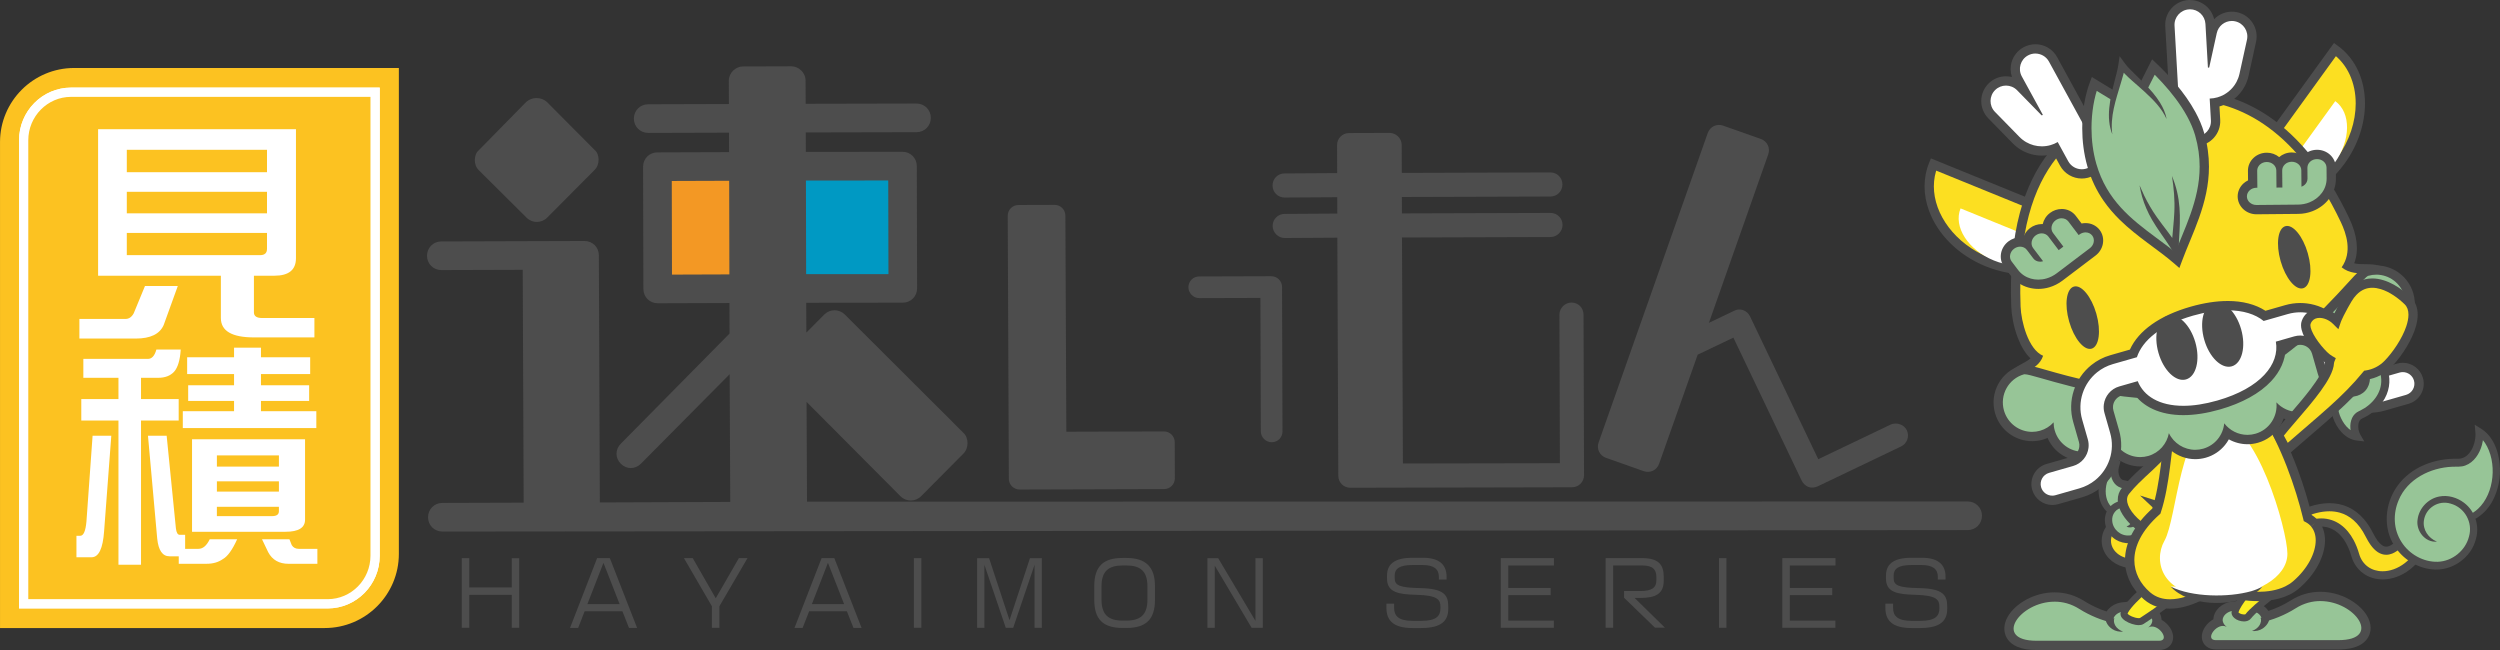 <?xml version="1.0" encoding="UTF-8"?>
<svg id="_レイヤー_1" data-name="レイヤー 1" xmlns="http://www.w3.org/2000/svg" width="1350.67" height="351.19" version="1.1" viewBox="0 0 1350.67 351.19">
  <rect x="0" y="0" width="1350.67" height="351.19" fill="#333333" stroke="none"/>
  <defs>
    <style>
      .cls-1 {
        fill: #fcc221;
      }

      .cls-1, .cls-2, .cls-3, .cls-4, .cls-5, .cls-6, .cls-7, .cls-8 {
        stroke-width: 0px;
      }

      .cls-2 {
        fill: #97c597;
      }

      .cls-3 {
        fill: #4d4d4d;
      }

      .cls-4 {
        fill: #0099c3;
      }

      .cls-5 {
        fill: #fcee21;
      }

      .cls-6 {
        fill: #f39824;
      }

      .cls-7 {
        fill: #fff;
      }

      .cls-8 {
        fill: #fcdf21;
      }
    </style>
  </defs>
  <g>
    <g>
      <g>
        <path class="cls-1" d="M40.07,36.73h175.41v262.51c0,22.12-17.96,40.07-40.07,40.07H0V76.8C0,54.69,17.96,36.73,40.07,36.73Z" transform="translate(215.49 376.04) rotate(-180)"/>
        <g>
          <path class="cls-7" d="M200.15,52.33v247.91c0,12.94-10.38,23.47-23.14,23.47H15.28V75.8c0-12.94,10.38-23.47,23.14-23.47h161.73M205.15,47.33H38.42c-15.51,0-28.14,12.77-28.14,28.47v252.91h166.73c15.52,0,28.14-12.77,28.14-28.47V47.33h0Z"/>
          <path class="cls-7" d="M201.15,51.33v248.91c0,13.49-10.83,24.47-24.14,24.47H14.28V75.8c0-13.49,10.83-24.47,24.14-24.47h162.73M205.15,47.33H38.42c-15.51,0-28.14,12.77-28.14,28.47v252.91h166.73c15.52,0,28.14-12.77,28.14-28.47V47.33h0Z"/>
        </g>
      </g>
      <g>
        <g>
          <rect class="cls-4" x="431.56" y="90.83" width="55.05" height="62.8"/>
          <rect class="cls-6" x="352.98" y="90.83" width="55.46" height="62.8"/>
          <path class="cls-3" d="M282.92,271.58l-.51-125.81c-11.14.03-43.95.14-43.95.14-4.33.01-7.75-3.38-7.76-7.71-.01-4.33,3.38-7.75,7.71-7.76l77.37-.24c4.33-.01,7.75,3.38,7.76,7.71l.53,133.54,70.46-.27-.32-69-47.96,48.36c-3.09,3.1-7.73,3.12-10.83.03s-3.12-7.73-.03-10.83l58.76-59.53-.05-16.49-38.74.13c-4.33.01-7.75-3.38-7.76-7.71l-.16-66.05c-.01-4.33,3.38-7.75,7.71-7.76l38.74-.13-.03-10.52-43.64.13c-4.33.01-7.75-3.38-7.76-7.71-.01-4.33,3.38-7.75,7.71-7.76l43.64-.13-.06-12.55c-.01-4.33,3.69-7.75,7.71-7.76l26-.08c4.02-.01,7.75,3.38,7.76,7.71l.06,12.55,59.86-.13c4.33-.01,7.75,3.38,7.76,7.71.01,4.33-3.38,7.75-7.71,7.76l-59.86.13.03,10.52,52.2-.06c4.33-.01,7.75,3.38,7.76,7.71l.16,66.05c.01,4.33-3.38,7.75-7.71,7.76l-52.2.06.08,16.1,9.64-9.72c3.09-3.1,8.04-3.12,11.14-.03l64.1,63.94c1.55,1.54,2.18,3.4,2.18,5.56,0,1.86-.61,4.03-2.15,5.58l-22.91,23.07c-3.09,3.1-8.04,3.12-11.14.03l-50.75-50.98.24,53.92,627.04-.13c4.33-.01,7.75,3.38,7.76,7.71.01,4.33-3.38,7.75-7.71,7.76l-824.07.79c-4.33.01-7.75-3.38-7.76-7.71-.01-4.33,3.38-7.75,7.71-7.76l43.95-.14ZM295.44,55.05l25.77,25.92c1.55,1.23,2.18,3.4,2.18,5.25,0,2.17-.61,4.03-2.15,5.58l-25.61,25.77c-3.09,3.1-8.04,3.12-11.14.03l-25.77-25.61c-1.55-1.54-2.18-3.4-2.18-5.56,0-1.86.61-4.03,2.15-5.27l25.61-26.08c3.09-2.79,8.04-2.81,11.14-.03ZM394.06,148.25l-.11-50.58-31.01.11.11,50.58,31.01-.11ZM435.42,97.54l.11,50.58,44.47-.03-.11-50.58-44.47.03Z"/>
          <path class="cls-3" d="M550.91,264.47c-3.28.01-5.86-2.56-5.87-5.84l-.6-142.01c-.01-3.28,2.56-5.86,5.84-5.87l19.44-.06c3.28,0,5.86,2.56,5.87,5.84,0,0,.41,79.95.52,116.72l52.69-.16c3.28-.01,5.86,2.56,5.87,5.84l.06,19.44c.01,3.28-2.56,5.86-5.84,5.87l-77.99.24ZM647.93,161.06c-3.28.01-5.86-2.79-5.87-5.84-.01-3.28,2.56-5.86,5.84-5.87l38.88-.12c3.28,0,5.86,2.56,5.87,5.84l.24,77.99c.01,3.28-2.56,5.86-5.84,5.87-3.04,0-5.86-2.56-5.87-5.84,0,0-.19-62.3-.22-72.13-8.43.03-33.02.1-33.02.1Z"/>
          <path class="cls-3" d="M722.5,115.4l-.03-8.86-28.42.18c-3.65.01-6.52-2.85-6.53-6.49-.01-3.65,2.85-6.52,6.49-6.53l28.42-.18-.05-15.11c-.01-3.65,2.85-6.52,6.49-6.53l21.89-.07c3.39-.01,6.52,2.85,6.53,6.49l.05,15.11,80.26-.25c3.65-.01,6.52,2.85,6.53,6.49.01,3.65-2.85,6.52-6.49,6.53l-80.26.25.03,8.86,80.26-.25c3.65-.01,6.52,2.85,6.53,6.49.01,3.39-2.85,6.52-6.49,6.53l-80.26.25.49,122.1,84.82-.16c-.03-11.21-.25-80.26-.25-80.26-.01-3.65,3.11-6.52,6.49-6.53,3.65-.01,6.52,2.85,6.53,6.49l.27,86.77c.01,3.65-2.85,6.52-6.49,6.53l-119.74.27c-3.65.01-6.52-2.85-6.53-6.49l-.52-128.62-28.42.18c-3.65.01-6.52-3.11-6.53-6.49-.01-3.65,2.85-6.52,6.49-6.53l28.42-.18Z"/>
          <path class="cls-3" d="M1030.17,232.39c1.59,3.33.2,7.26-3.13,8.84l-44.85,21.46c-1.66.79-3.4,1.01-5.12.4-1.47-.52-2.93-1.87-3.73-3.53,0,0-31.93-66.84-36.85-77.15-3.99,1.91-10.64,5.08-19.29,9.21l-20.85,58.96c-1.22,3.44-4.87,5.19-8.31,3.97l-20.39-7.21c-3.44-1.22-5.19-4.87-3.97-8.31l58.97-167.18c1.22-3.44,4.87-5.19,8.31-3.97l20.39,7.21c3.44,1.22,5.19,4.87,3.97,8.31l-32.05,91.02,13.63-6.51c3.08-1.68,7.01-.29,8.6,3.04,0,0,32.08,67.17,36.85,77.15,9.31-4.45,39.2-18.76,39.2-18.76,3.24-1.34,7.17.05,8.6,3.04Z"/>
        </g>
        <g>
          <path class="cls-3" d="M276.49,339.17v-17.78h-22.95v17.78h-4.06v-37.63h4.06v15.84h22.95v-15.79h4.02v37.58h-4.02Z"/>
          <path class="cls-3" d="M339.83,339.26l-3.56-9h-20.41l-3.51,9h-4.39l14.64-37.72h6.88l14.73,37.72h-4.39ZM326.03,304.08l-8.68,22.3h17.41l-8.73-22.3Z"/>
          <path class="cls-3" d="M388.67,327.53v11.64h-4.06v-11.64l-15.1-26h4.76l12.42,21.7,12.51-21.7h4.66l-15.19,26Z"/>
          <path class="cls-3" d="M461.11,339.26l-3.56-9h-20.41l-3.51,9h-4.39l14.64-37.72h6.88l14.73,37.72h-4.39ZM447.31,304.08l-8.68,22.3h17.41l-8.73-22.3Z"/>
          <path class="cls-3" d="M493.75,339.17v-37.63h4.02v37.63h-4.02Z"/>
          <path class="cls-3" d="M558.94,339.17v-34.03l-11.54,34.03h-4.02l-11.54-34.03v34.03h-3.92v-37.58h6.46l11.03,33.48,11.04-33.48h6.42v37.58h-3.92Z"/>
          <path class="cls-3" d="M608.66,339.26h-2.22c-10.57,0-15.24-4.76-15.24-15.14v-7.48c0-10.67,4.89-15.19,15.24-15.19h2.22c10.34,0,15.33,4.8,15.33,15.19v7.48c0,10.39-4.76,15.14-15.33,15.14ZM619.92,316.64c0-8.13-3.97-11.13-11.27-11.13h-2.22c-7.34,0-11.31,3-11.31,11.13v7.48c0,8.13,3.97,11.17,11.31,11.17h2.22c7.3,0,11.27-3.05,11.27-11.17v-7.48Z"/>
          <path class="cls-3" d="M676.2,339.17l-19.9-33.57v33.57h-3.97v-37.58h5.82l20.13,33.85v-33.85h3.97v37.58h-6.05Z"/>
          <path class="cls-3" d="M767.97,339.31h-4.89c-10.57,0-14.04-4.34-14.04-10.9v-2.26h4.16v2.26c0,4.43,2.49,7.02,10.06,7.02h4.71c8.22,0,10.25-2.82,10.25-6.65v-.92c0-3.79-1.34-6.23-13.11-6.51-9.47-.23-15.75-1.29-15.75-8.73v-1.57c0-5.82,3.46-9.7,13.71-9.7h5.73c8.26,0,12.74,3.32,12.74,10.2v1.57h-4.16v-1.57c0-4.16-2.86-6.28-8.73-6.28h-5.59c-6.97,0-9.56,1.99-9.56,5.73v1.34c0,3.97,2.59,5.17,13.94,5.4,12.97.28,15.01,3.92,15.01,9.97v1.25c0,6.09-3.28,10.34-14.5,10.34Z"/>
          <path class="cls-3" d="M814.88,305.51v12.14h22.9v3.88h-22.9v13.76h24.61v3.88h-28.67v-37.63h28.72v3.97h-24.66Z"/>
          <path class="cls-3" d="M894.15,339.12l-16.71-16.16v-3.65h8.63c6.05,0,8.82-1.52,8.82-5.82v-1.71c0-4.02-1.85-6.28-7.71-6.28h-15.65v33.66h-4.06v-37.63h19.67c9.05,0,11.73,3.69,11.73,10.11v2.03c0,7.02-4.2,9.37-12.56,9.37h-3.19l16.39,16.07h-5.36Z"/>
          <path class="cls-3" d="M928.72,339.17v-37.63h4.02v37.63h-4.02Z"/>
          <path class="cls-3" d="M966.99,305.51v12.14h22.9v3.88h-22.9v13.76h24.61v3.88h-28.67v-37.63h28.72v3.97h-24.66Z"/>
          <path class="cls-3" d="M1037.54,339.31h-4.89c-10.57,0-14.04-4.34-14.04-10.9v-2.26h4.16v2.26c0,4.43,2.49,7.02,10.06,7.02h4.71c8.22,0,10.25-2.82,10.25-6.65v-.92c0-3.79-1.34-6.23-13.11-6.51-9.47-.23-15.75-1.29-15.75-8.73v-1.57c0-5.82,3.46-9.7,13.71-9.7h5.73c8.26,0,12.74,3.32,12.74,10.2v1.57h-4.16v-1.57c0-4.16-2.86-6.28-8.73-6.28h-5.59c-6.97,0-9.56,1.99-9.56,5.73v1.34c0,3.97,2.59,5.17,13.94,5.4,12.97.28,15.01,3.92,15.01,9.97v1.25c0,6.09-3.28,10.34-14.5,10.34Z"/>
        </g>
      </g>
    </g>
    <g>
      <path class="cls-7" d="M78.34,154.51h17.72l-7.62,21.08c-2.12,4.88-7.16,7.32-15.09,7.32h-30.46v-10.6h24.92c1.85,0,3.32-1.01,4.43-3.03l6.09-14.77ZM53,69.81h106.9v69.68c0,6.31-3.88,9.47-11.63,9.47h-11.08v19.82c0,2.02,1.48,3.03,4.43,3.03h28.25v10.48h-32.68c-11.91,0-17.86-3.49-17.86-10.48v-22.85H53v-79.15ZM68.51,93.04h75.74v-12.12h-75.74v12.12ZM68.51,115.25h75.74v-11.61h-75.74v11.61ZM140.51,137.85c2.49,0,3.74-1.14,3.74-3.41v-8.58h-75.74v11.99h72Z"/>
      <path class="cls-7" d="M60.13,235.43l-3.88,51.5c-.65,9.42-2.91,14.14-6.78,14.14h-8.17v-11.61h2.08c1.75,0,2.86-2.57,3.32-7.7l3.32-46.33h10.11ZM84.5,188.85h13.15c-.37,5.72-1.57,9.72-3.6,11.99-2.03,2.19-4.89,3.28-8.58,3.28h-9.28v11.49h20.35v11.61h-20.35v77.88h-12.19v-77.88h-20.08v-11.61h20.08v-11.49h-18.97v-10.22h34.89c2.12,0,3.65-1.68,4.57-5.05ZM79.93,235.43h10.11l4.99,49.99c.28,2.36.97,3.53,2.08,3.53h2.91v7.57h7.2c2.4,0,4.43-1.73,6.09-5.18h14.82c-2.59,5.72-5.17,9.3-7.75,10.73-2.4,1.68-5.31,2.52-8.72,2.52h-15.09v-4.04h-4.99c-3.79,0-6-3.2-6.65-9.59l-4.99-55.54ZM167.58,193.01v9.09h-26.59v6.06h26.03v8.46h-26.03v5.55h29.91v9.09h-72.14v-9.09h27.69v-5.55h-24.79v-8.46h24.79v-6.06h-25.34v-9.09h25.34v-5.18h14.54v5.18h26.59ZM103.75,237.32h61.06v43.42c0,4.38-3.51,6.56-10.52,6.56h-50.54v-49.99ZM117.18,252.09h33.51v-6.06h-33.51v6.06ZM117.18,265.6h33.51v-5.55h-33.51v5.55ZM146.96,278.85c2.48,0,3.72-.88,3.72-2.65v-2.4h-33.51v5.05h29.79ZM141.55,291.35h14.82l1.25,3.16c.83,1.35,2.12,2.02,3.88,2.02h9.97v8.08h-15.51c-5.17,0-8.86-2.1-11.08-6.31l-3.32-6.94Z"/>
    </g>
  </g>
  <g>
    <ellipse class="cls-8" cx="1152.26" cy="292.18" rx="14.28" ry="12.24"/>
    <path class="cls-3" d="M1166.54,292.18h-2.51c0,1.29-.3,2.51-.86,3.65-.84,1.71-2.29,3.23-4.18,4.32-1.89,1.09-4.21,1.75-6.73,1.75-3.36,0-6.36-1.17-8.46-2.98-1.05-.9-1.88-1.96-2.44-3.1-.56-1.14-.86-2.36-.86-3.65,0-1.29.3-2.51.86-3.65.84-1.71,2.29-3.23,4.18-4.32,1.89-1.09,4.21-1.75,6.73-1.75,3.36,0,6.36,1.17,8.46,2.98,1.05.9,1.88,1.96,2.44,3.1.56,1.14.86,2.36.86,3.65h5.02c0-2.09-.5-4.09-1.38-5.88-1.33-2.69-3.5-4.9-6.17-6.45-2.67-1.55-5.85-2.43-9.24-2.43-4.53,0-8.67,1.57-11.73,4.19-1.53,1.31-2.79,2.9-3.68,4.69-.88,1.79-1.38,3.79-1.38,5.88,0,2.09.5,4.09,1.38,5.88,1.33,2.69,3.5,4.9,6.17,6.45,2.67,1.55,5.85,2.43,9.24,2.43,4.53,0,8.67-1.57,11.73-4.19,1.53-1.31,2.79-2.9,3.68-4.69.88-1.79,1.38-3.79,1.38-5.88h-2.51Z"/>
    <path class="cls-2" d="M1148.86,284.52c2.99.09,5.48-2.26,5.57-5.25.11-3.74-2.83-6.85-6.56-6.96-4.67-.14-8.57,3.54-8.71,8.21-.17,5.84,4.42,10.71,10.26,10.88,7.3.22,13.39-5.52,13.6-12.82.27-9.12-7.02-15.57-16.03-17-3.99-.64-5.31-6.02-4.28-9.57-7.53,2.9-10.28,18.73-1.72,24.32"/>
    <path class="cls-3" d="M1148.86,284.52c3.52-1.47,5.14-5.65,2.65-8.64-2.29-2.79-6.85-1.97-8.91.68-1.13,1.38-1.59,3.07-1.44,4.86.34,4.68,4.64,8.32,9.31,7.86,7.1-.48,11.69-7.23,10.07-14.06-1.32-6.15-7.07-10.2-13.13-11.39-4.46-.46-6.78-4.19-7.11-8.34-.1-1.34,0-2.7.4-4.07l2.76,2.53c-3.57,1.43-5.4,6.16-5.75,9.94-.4,4.07.75,8.63,4.23,10.99l-1.89,2.89c-1.17-.74-2.22-1.69-3.08-2.78-5.65-6.94-3.67-21.28,5-24.94l3.86-1.53-1.1,4.06c-.43,1.57-.24,3.59.46,5.03.54,1.04,1.14,1.65,2.17,1.83l.9.16c5.14.99,10.08,3.58,13.33,7.81,6.78,8.74,3.84,21.82-7.05,25.36-5.08,1.68-10.97.42-14.42-3.8-2.59-3.07-3.64-7.44-2.43-11.3,2.09-6.96,11.7-9.98,16.57-4.06,1.77,2.17,2.53,5.38,1.37,8-1.06,2.53-4.3,4.2-6.75,2.9Z"/>
    <path class="cls-8" d="M1194.16,269.43c0,11.7-10.05,21.18-22.44,21.18s-30.75-16.33-23.38-25.42c6.93-8.55,13.2-12.3,23.54-23.85,8.26-9.24,22.28,16.39,22.28,28.09Z"/>
    <path class="cls-3" d="M1194.16,269.43h-2.51c0,2.56-.55,5-1.54,7.22-1.49,3.33-4,6.2-7.19,8.23-3.19,2.03-7.03,3.22-11.2,3.22-2.14,0-4.72-.61-7.32-1.74-1.95-.84-3.92-1.96-5.76-3.26-2.75-1.94-5.21-4.3-6.9-6.66-.85-1.18-1.51-2.35-1.94-3.45-.44-1.1-.64-2.12-.64-3.02,0-.6.09-1.15.27-1.67.18-.52.45-1.02.86-1.53,1.67-2.06,3.3-3.83,4.98-5.52,2.51-2.53,5.15-4.88,8.17-7.71,3.01-2.83,6.38-6.13,10.32-10.52.43-.48.81-.75,1.14-.91.33-.16.62-.22.97-.22.25,0,.53.04.85.13.6.17,1.35.55,2.17,1.15.71.52,1.47,1.22,2.24,2.04,1.34,1.44,2.71,3.29,3.97,5.35,1.89,3.09,3.56,6.65,4.74,10.04.59,1.69,1.05,3.34,1.36,4.85.31,1.51.47,2.88.47,3.99h5.02c0-1.46-.18-3.01-.5-4.64-.56-2.84-1.54-5.91-2.8-8.97-.95-2.29-2.07-4.57-3.31-6.71-1.86-3.22-3.97-6.13-6.28-8.35-1.16-1.11-2.37-2.05-3.68-2.75-.65-.35-1.33-.63-2.04-.83-.71-.2-1.45-.32-2.2-.32-1.06,0-2.15.24-3.15.72-1,.48-1.9,1.2-2.7,2.08-5.09,5.69-9.15,9.43-12.88,12.88-1.86,1.73-3.65,3.38-5.42,5.16-1.77,1.78-3.52,3.69-5.32,5.9-.76.94-1.33,1.97-1.71,3.05-.37,1.08-.54,2.2-.54,3.31,0,1.47.3,2.93.79,4.33.88,2.46,2.37,4.8,4.24,6.98,2.8,3.26,6.46,6.16,10.39,8.3,1.97,1.07,4,1.95,6.04,2.56,2.04.62,4.1.98,6.12.98,6.84,0,13.07-2.62,17.59-6.89,2.26-2.14,4.1-4.69,5.38-7.53,1.28-2.85,1.98-5.99,1.98-9.27h-2.51Z"/>
    <path class="cls-8" d="M1227.68,297.75c24.23-25.56,39.74-15.5,44.77,2.01,4.77,16.61,29.89,15.3,38.79-8.95,1.66-4.53,1.44-14.29-5.14-8.49-6.58,5.79-15.87,26.85-25.97,6.68-14.47-28.88-45.14-9.16-56.62,3.35-11.47,12.52,4.17,5.41,4.17,5.41Z"/>
    <path class="cls-3" d="M1227.68,297.75l1.59,1.51c5.13-5.42,9.81-9.14,13.97-11.47,2.08-1.17,4.03-2,5.83-2.53,1.81-.53,3.48-.77,5.02-.77,2.02,0,3.83.41,5.48,1.14,1.24.55,2.4,1.3,3.48,2.23,1.62,1.39,3.06,3.18,4.28,5.3,1.22,2.12,2.23,4.56,2.99,7.2.58,2.03,1.45,3.86,2.55,5.44,1.65,2.38,3.83,4.21,6.3,5.42,2.48,1.22,5.25,1.82,8.1,1.82,4.92,0,10.11-1.78,14.73-5.36,4.62-3.58,8.65-8.95,11.28-16.13.32-.89.57-1.86.74-2.88.17-1.02.27-2.09.27-3.14,0-.76-.05-1.52-.17-2.25-.09-.55-.22-1.09-.4-1.62-.14-.4-.31-.78-.54-1.16-.17-.28-.37-.56-.6-.82-.35-.39-.81-.74-1.34-.99-.53-.25-1.13-.37-1.72-.37-.44,0-.87.07-1.29.18-.63.17-1.22.45-1.81.81-.59.36-1.18.81-1.8,1.35-.67.59-1.31,1.27-1.96,2-1.13,1.28-2.26,2.75-3.42,4.23-.87,1.11-1.76,2.22-2.65,3.26-1.34,1.55-2.7,2.93-3.98,3.85-.64.46-1.25.81-1.82,1.03-.57.22-1.07.32-1.56.32-.45,0-.88-.08-1.37-.29-.37-.15-.77-.38-1.21-.72-.65-.5-1.38-1.24-2.16-2.29-.77-1.04-1.59-2.38-2.43-4.06-1.44-2.88-3.06-5.34-4.83-7.41-2.65-3.1-5.64-5.31-8.83-6.72-3.18-1.41-6.54-2.02-9.89-2.02-3.65,0-7.3.71-10.83,1.88-5.3,1.75-10.36,4.53-14.79,7.61-4.43,3.08-8.24,6.47-11.03,9.52-1.59,1.74-2.71,3.14-3.48,4.34-.39.6-.69,1.16-.91,1.72-.22.56-.38,1.12-.38,1.78,0,.24.02.5.08.76.1.45.32.92.64,1.29.23.28.51.5.78.66.41.25.81.37,1.18.45.37.08.72.1,1.05.1.45,0,.89-.05,1.33-.11.76-.12,1.52-.31,2.25-.53,1.09-.33,2.12-.71,2.89-1.02.77-.31,1.27-.54,1.29-.55l.39-.18.3-.31-1.59-1.51-.91-2v.02s0-.02,0-.02h0s.01.02.01.02v-.02s-1.11.5-2.42.96c-.65.23-1.36.46-2,.61-.32.08-.63.14-.89.18-.26.04-.49.06-.64.06-.06,0-.1,0-.13,0h-.04s-.05.24-.05.24l.07-.24h-.03s-.05.24-.05.24l.07-.24-.26.83.46-.74c-.1-.06-.17-.08-.2-.09l-.26.83.46-.74-.66,1.07.9-.87c-.08-.09-.17-.15-.24-.2l-.66,1.07.9-.87-.97.94,1.27-.47c-.06-.16-.17-.34-.3-.47l-.97.94,1.27-.47-1.01.37h1.08c0-.07-.01-.21-.07-.37l-1.01.37h1.08-.51l.5.06s0-.03,0-.06h-.51l.5.06h-.1s.1,0,.1,0h0s-.1-.02-.1-.02l.1.02s.04-.16.16-.41c.18-.38.54-.97,1.11-1.73.57-.76,1.35-1.69,2.36-2.79,1.69-1.85,3.86-3.9,6.35-5.91,3.73-3.02,8.19-5.97,12.88-8.13,2.34-1.08,4.74-1.97,7.13-2.58,2.39-.61,4.76-.95,7.07-.95,1.88,0,3.72.23,5.49.71,2.66.73,5.18,2.04,7.56,4.13,2.37,2.09,4.6,4.97,6.56,8.88.83,1.65,1.66,3.06,2.51,4.27,1.28,1.81,2.6,3.16,4.04,4.1.72.47,1.47.82,2.23,1.06.76.24,1.54.35,2.31.35,1.13,0,2.21-.25,3.22-.65,1.76-.71,3.29-1.85,4.71-3.18,1.07-.99,2.07-2.1,3.03-3.23,1.44-1.7,2.79-3.46,4.03-5.02.62-.78,1.21-1.5,1.77-2.14.56-.63,1.08-1.17,1.53-1.57.61-.54,1.12-.88,1.47-1.06.17-.09.31-.14.4-.16.09-.02.13-.02.13-.02v-.27l-.09.25s.09.02.09.02v-.27l-.09.25.12-.34-.21.29s.06.04.09.05l.12-.34-.21.29.08-.11-.09.1h.01s.08-.1.08-.1l-.09.1s.01.01.03.04c.04.05.1.16.17.33.1.25.2.61.26,1.05.07.44.1.94.1,1.48,0,.78-.07,1.63-.21,2.42-.13.79-.32,1.53-.53,2.09-2.38,6.48-5.93,11.13-9.84,14.17-3.91,3.03-8.18,4.44-12.04,4.44-2.99,0-5.72-.84-7.91-2.41-1.1-.79-2.07-1.77-2.89-2.94-.82-1.18-1.48-2.55-1.93-4.15-.75-2.62-1.73-5.09-2.94-7.35-1.82-3.39-4.17-6.3-7.12-8.39-1.47-1.04-3.08-1.88-4.83-2.44-1.74-.57-3.61-.87-5.57-.87-2,0-4.09.31-6.26.95-3.26.96-6.69,2.65-10.31,5.14-3.62,2.5-7.43,5.81-11.45,10.05l1.59,1.51-.91-2,.91,2Z"/>
    <path class="cls-2" d="M1316.54,292.63c-5.67-.88-9.55-6.18-8.68-11.84,1.09-7.08,7.72-11.94,14.81-10.84,8.85,1.37,14.92,9.65,13.56,18.51-1.71,11.07-12.07,18.65-23.13,16.94-13.83-2.14-23.32-15.08-21.18-28.92,2.67-17.29,18.65-26.91,36.15-26.48,7.74.19,12.1-9.5,11.41-16.54,13.19,8.09,12.86,38.89-5.23,46.46"/>
    <path class="cls-3" d="M1316.54,292.63c-6.24.59-11.3-5.72-10.42-11.81.69-6.11,5.59-11.35,11.61-12.55,4.74-.98,9.78.5,13.58,3.41,5.82,4.41,8.35,12.21,6.43,19.23-2.45,10.5-13.23,17.98-23.93,16.68-8.1-.86-15.65-5.56-20.02-12.44-6.53-9.84-5.35-23.23,1.46-32.62,7.38-10.33,20.49-15.07,32.83-14.68,6.54.08,9.81-8.61,9.3-14.19l-.38-4.2,3.55,2.21c4.41,2.75,7.12,7.36,8.6,12.14,2.76,9.32,1.75,19.73-3.24,28.1-2.55,4.21-6.41,7.74-11.01,9.59l-1.33-3.19c1.92-.83,3.69-1.98,5.23-3.4,9.01-8.4,10.41-25.35,3.81-35.54-1.14-1.7-2.58-3.14-4.23-4.15l3.17-1.98c.24,2.44-.03,4.82-.63,7.11-1.25,4.66-4.22,9.42-9,11.15-2.25.89-4.64.53-6.98.67-11.9.46-24.34,6.65-29.02,18.05-3.14,7.34-2.86,15.81,1.52,22.59,4.15,6.61,11.86,10.98,19.71,10.7,7.76-.29,14.87-6.06,16.76-13.6,2.2-7.62-2.25-15.73-9.93-17.82-6.57-2.01-13.49,2.33-14.43,9.16-.71,4.89,2.37,9.46,7,11.36Z"/>
    <path class="cls-2" d="M1100.26,348.68c-4.63,0-8.26-.76-10.78-2.26-2.65-1.57-4.11-3.98-4.11-6.8,0-7.69,11.37-17.08,24.63-17.08,5.25,0,10.2,1.45,14.71,4.32,4.49,2.86,9.98,5.27,14.7,6.51.9-2.67,3.58-4.85,6.93-5.4,1.55-.26,3.99-.41,6.53-.41,1.78,0,3.38.08,4.5.22,4.52.57,7.93,3.81,7.93,7.53,0,.27-.02.65-.12,1.12,3.52,1.28,6.35,4.9,6.35,7.84,0,1.32-.53,2.49-1.5,3.29-.89.74-2.09,1.11-3.54,1.11h-66.25Z"/>
    <path class="cls-3" d="M1110.01,325.06c4.37,0,8.97,1.13,13.37,3.93,5.57,3.54,12.8,6.53,18.46,7.49-.14-.37-.22-.76-.22-1.15,0-2.07,1.96-4.34,5.15-4.87,1.49-.25,3.88-.37,6.12-.37,1.6,0,3.12.07,4.18.2,3.51.45,5.74,2.84,5.74,5.04,0,.61-.25,2.22-2.22,3.7.66-.38,1.35-.54,2.05-.54,4.73,0,9.46,7.69,3.87,7.69h-66.25c-23.85,0-9.13-21.11,9.74-21.11M1110.01,320.03c-5.24,0-10.51,1.35-15.24,3.91-4.42,2.39-7.98,5.65-10.01,9.17-2.29,3.97-2.5,8.16-.57,11.51,2.51,4.35,7.92,6.56,16.07,6.56h66.25c2.06,0,3.78-.57,5.14-1.68,1.56-1.29,2.42-3.14,2.42-5.23,0-2.5-1.28-5.18-3.53-7.36-.85-.82-1.76-1.51-2.72-2.05-.25-4.79-4.52-8.86-10.12-9.57-1.56-.2-3.48-.24-4.82-.24-2.67,0-5.27.16-6.94.44-2.55.42-4.81,1.55-6.52,3.27-.5.5-.94,1.04-1.31,1.61-4-1.28-8.43-3.33-12.05-5.63-4.92-3.12-10.32-4.71-16.06-4.71Z"/>
    <path class="cls-5" d="M1147.53,331.37c-.53,2.52,7.45,5.55,9.6,4.12,7.24-4.8,22.36-14.21,21.97-21.03,0,0-7.83-8.01-8.16-6.28-.02.12-22.15,17.27-23.41,23.18Z"/>
    <path class="cls-3" d="M1147.53,331.37l-1.84-.39c-.04.21-.07.43-.07.64,0,.32.05.63.13.91.16.53.42.97.71,1.34.52.65,1.15,1.16,1.85,1.61,1.05.67,2.26,1.21,3.5,1.61.62.2,1.25.36,1.87.47.62.11,1.23.18,1.83.18.44,0,.88-.04,1.32-.13.44-.1.89-.26,1.34-.55,1.77-1.18,4.05-2.65,6.47-4.3,1.82-1.24,3.71-2.59,5.54-3.99,2.75-2.11,5.35-4.35,7.33-6.65.99-1.15,1.83-2.32,2.45-3.54.31-.61.56-1.23.74-1.87.18-.64.28-1.3.28-1.97,0-.12,0-.24-.01-.37l-.04-.71-.49-.51s-1.62-1.66-3.45-3.33c-.92-.84-1.88-1.68-2.77-2.35-.45-.34-.87-.63-1.31-.88-.22-.12-.44-.23-.7-.33-.26-.09-.55-.19-.99-.19-.19,0-.41.02-.65.09-.18.05-.37.14-.55.25-.27.17-.51.43-.67.69-.16.26-.24.52-.28.74h0s1.85.36,1.85.36l-1.73-.75c-.04.09-.08.21-.12.39l1.85.36-1.73-.75,1.72.74-1.54-1.07c-.04.07-.1.15-.18.32l1.72.74-1.54-1.07,1.52,1.05-1.36-1.25s-.07.08-.16.2l1.52,1.05-1.36-1.25,1.24,1.14-1.14-1.23s-.03.03-.09.1l1.24,1.14-1.14-1.23.66.71-.64-.73-.02.02.66.71-.64-.73h0s-.06.05-.13.11c-.26.22-.83.67-1.58,1.28-2.67,2.16-7.83,6.38-12.5,10.72-2.34,2.17-4.54,4.36-6.28,6.38-.87,1.01-1.62,1.97-2.21,2.9-.3.46-.56.92-.77,1.37-.21.46-.39.92-.49,1.41l1.84.39,1.84.39c.03-.14.12-.42.3-.77.33-.66.95-1.55,1.76-2.55,1.42-1.75,3.45-3.82,5.66-5.92,3.32-3.14,7.08-6.35,10-8.77,1.46-1.21,2.71-2.23,3.6-2.95.45-.36.8-.64,1.05-.85.13-.1.22-.18.3-.25.04-.03.07-.06.12-.1.02-.02.05-.04.1-.09.03-.03.06-.06.12-.13.03-.04.07-.09.14-.19.03-.05.07-.11.12-.21.04-.1.1-.23.15-.45h0s-1.48-.29-1.48-.29l1.32.72c.09-.17.14-.32.16-.43l-1.48-.28,1.32.72-1.43-.78,1.14,1.16c.12-.12.22-.25.29-.38l-1.43-.78,1.14,1.16-1.15-1.16.53,1.55c.2-.07.43-.2.61-.38l-1.15-1.16.53,1.55-.49-1.43v1.51c.12,0,.29-.02.49-.08l-.49-1.43v1.51-.91l-.32.87s.07.04.32.04v-.91l-.32.87s.06.02.15.07c.17.09.43.26.73.49.53.39,1.19.94,1.86,1.53,1,.89,2.03,1.87,2.81,2.63.39.38.71.7.94.93.11.11.2.2.26.26.03.03.05.05.07.07l.02.02,1.35-1.32-1.88.11c0,.05,0,.1,0,.16,0,.5-.14,1.13-.48,1.86-.29.64-.73,1.35-1.29,2.09-.98,1.3-2.35,2.71-3.92,4.11-2.36,2.11-5.2,4.21-7.95,6.13-2.75,1.91-5.42,3.63-7.49,5.01l.18.26-.14-.28-.03.02.17.26-.14-.28.05.09-.04-.09h0s.05.09.05.09l-.04-.09h-.04c-.08.04-.29.07-.57.07-.51,0-1.25-.11-2.02-.31-.58-.16-1.17-.36-1.73-.6-.83-.36-1.57-.8-2-1.17-.22-.18-.35-.34-.39-.41l-.02-.03h0s-.42.18-.42.18h.45c0-.11-.03-.17-.03-.18l-.42.18h.45-.7l.69.15s.02-.1.02-.15h-.7l.69.15-1.84-.39Z"/>
    <path class="cls-3" d="M1142.38,334.12c-.64,1.14-.18,2.76.48,3.91.41.7,1,1.34,1.71,1.9.72.55,1.57.96,2.47,1.32-2.04.17-4.16-.22-5.94-1.42-2.05-1.45-3.52-3.46-3.71-6.25l4.99.55Z"/>
    <path class="cls-2" d="M1197.13,348.36c-1.46,0-2.65-.37-3.54-1.11-.97-.8-1.5-1.97-1.5-3.29,0-2.94,2.83-6.57,6.35-7.84-.09-.46-.12-.85-.12-1.12,0-3.72,3.41-6.95,7.93-7.53,1.12-.14,2.72-.22,4.5-.22,2.54,0,4.99.15,6.53.41,3.35.55,6.04,2.73,6.93,5.4,4.72-1.25,10.21-3.66,14.71-6.51,4.51-2.86,9.46-4.32,14.71-4.32,13.26,0,24.63,9.39,24.63,17.08,0,2.72-1.45,9.05-14.89,9.05h-66.25Z"/>
    <path class="cls-3" d="M1253.64,324.74c18.88,0,33.59,21.11,9.74,21.11h-66.25c-5.59,0-.86-7.69,3.87-7.69.69,0,1.39.16,2.05.54-1.97-1.48-2.22-3.09-2.22-3.7,0-2.19,2.23-4.59,5.74-5.04,1.06-.14,2.59-.2,4.18-.2,2.24,0,4.64.13,6.12.37,3.2.53,5.15,2.8,5.15,4.87,0,.4-.08.78-.22,1.15,5.66-.96,12.9-3.95,18.46-7.49,4.39-2.79,8.99-3.93,13.37-3.93M1253.64,319.72c-5.74,0-11.14,1.58-16.06,4.71-3.62,2.3-8.05,4.35-12.05,5.63-.37-.57-.81-1.11-1.31-1.61-1.71-1.71-3.96-2.84-6.52-3.27-1.67-.28-4.27-.44-6.94-.44-1.33,0-3.25.04-4.82.24-5.6.71-9.86,4.79-10.12,9.57-.96.54-1.87,1.23-2.72,2.05-2.24,2.17-3.53,4.86-3.53,7.36,0,2.08.86,3.94,2.42,5.23,1.36,1.12,3.09,1.68,5.14,1.68h66.25c5.09,0,9.15-.88,12.06-2.61,3.39-2.01,5.34-5.28,5.34-8.96,0-4.78-3.18-9.78-8.72-13.7-5.35-3.79-11.89-5.88-18.42-5.88Z"/>
    <path class="cls-5" d="M1214.56,332.98c-1.54,2.07-7.68.08-7.07-2.42,1.41-5.74,10.45-13.36,10.83-20.18,0,0,25.09-3.3,25.42-1.57.02.12-24.79,18.25-29.19,24.17Z"/>
    <path class="cls-3" d="M1214.56,332.98l-1.51-1.12.17.13-.15-.15-.02.03.17.13-.15-.15.08.08-.07-.09h0s.08.09.08.09l-.07-.09v.02s0-.02,0-.02h0s.01.02.01.02v-.02s-.08.04-.21.08c-.13.03-.33.06-.57.06-.35,0-.77-.06-1.18-.17-.31-.08-.61-.19-.88-.32-.4-.19-.71-.42-.85-.57-.03-.04-.06-.07-.07-.09l-.02-.03h0s-.28.13-.28.13h.31c0-.07-.02-.13-.02-.13l-.28.13h.31-.42l.4.1s.01-.06.01-.1h-.42l.4.1h0c.13-.54.37-1.17.71-1.85.59-1.2,1.48-2.56,2.49-3.99,1.52-2.16,3.32-4.49,4.8-6.93.74-1.22,1.41-2.47,1.93-3.75.51-1.29.87-2.62.95-4l-1.88-.11.25,1.87s.06,0,.18-.02c.87-.11,4.85-.62,9.39-1.1,2.27-.24,4.68-.47,6.9-.65,2.22-.17,4.26-.28,5.74-.28.41,0,.79,0,1.1.03.23.01.43.03.59.05.12.01.21.03.27.04h.05s.01.01.01.01l.29-.9-.55.76c.18.13.26.14.26.14l.29-.9-.55.76.9-1.24-1.23.91c.12.17.24.27.33.34l.9-1.24-1.23.91,1.35-.99-1.64.32c.05.27.17.51.29.67l1.35-.99-1.64.32,1.85-.36h-1.88,1.88l-1.81-.51c-.03.12-.07.29-.07.51h1.88l-1.81-.51,1.81.51-1.61-.96c-.05.09-.12.21-.2.46l1.81.51-1.61-.96,1.6.95-1.39-1.23c-.04.05-.1.1-.2.28l1.6.95-1.39-1.23,1.29,1.14-1.16-1.27s-.05.04-.13.13l1.29,1.14-1.16-1.27.76.83-.73-.86-.03.03.76.83-.73-.86.14.16-.14-.16h0s.14.16.14.16l-.14-.16s-.06.05-.13.1c-.29.23-.91.7-1.77,1.34-3,2.27-8.9,6.71-14.51,11.21-2.81,2.25-5.55,4.51-7.83,6.54-1.14,1.01-2.17,1.97-3.05,2.84-.88.88-1.6,1.66-2.14,2.4l1.51,1.12,1.51,1.12c.22-.29.53-.67.92-1.09.74-.8,1.74-1.77,2.91-2.84,2.06-1.87,4.66-4.05,7.39-6.26,4.1-3.31,8.49-6.69,11.86-9.25,1.68-1.28,3.11-2.36,4.12-3.12.51-.38.91-.69,1.19-.9.14-.11.25-.19.34-.27.05-.04.09-.07.14-.12.03-.03.06-.05.12-.12.03-.04.08-.08.16-.18.04-.06.09-.12.17-.26.04-.07.08-.16.13-.3.04-.13.09-.32.09-.59v-.18l-.03-.18c-.05-.25-.15-.49-.26-.68-.11-.18-.23-.33-.35-.44-.23-.22-.44-.34-.62-.43-.32-.15-.58-.22-.85-.28-.4-.08-.8-.13-1.25-.16-.45-.03-.94-.04-1.48-.04-1.77,0-4.04.13-6.49.33-7.33.59-16.19,1.76-16.21,1.76l-1.55.2-.09,1.56c-.04.66-.18,1.36-.43,2.11-.43,1.31-1.17,2.74-2.09,4.21-1.38,2.21-3.13,4.48-4.7,6.73-.78,1.12-1.52,2.24-2.14,3.36-.62,1.12-1.13,2.25-1.42,3.43h0c-.07.26-.1.53-.1.8,0,.47.1.91.26,1.31.29.69.73,1.21,1.21,1.63.73.63,1.57,1.07,2.47,1.38.9.31,1.85.49,2.8.49.65,0,1.3-.08,1.95-.32.33-.12.65-.28.96-.49.31-.21.6-.49.84-.81l-1.51-1.12Z"/>
    <path class="cls-3" d="M1226.26,333.25c-.18,2.79-1.65,4.8-3.71,6.25-1.78,1.21-3.9,1.59-5.94,1.42,1.7-.63,3.3-1.69,4.18-3.21.65-1.14,1.12-2.76.48-3.91l4.99-.55Z"/>
    <path class="cls-8" d="M1250.46,282.82c-1.03-1.21-2.27-2.17-3.67-2.91-7.21-29.86-26.39-78.74-52.94-78.74s-19.15,45.77-28.87,75.01c-19.46,17.26-17.26,35.33-5.02,45.82,12.24,10.49,30.93-1.31,30.98-1.37,2.45.23,4.97.35,7.53.35s5.08-.12,7.54-.35c.05.06,22.21,5.85,34.45-4.64,12.24-10.49,16.72-25.34,10.01-33.17Z"/>
    <path class="cls-3" d="M1250.46,282.82l1.91-1.63c-1.25-1.46-2.75-2.62-4.41-3.5l-1.17,2.22,2.44-.59c-1.83-7.56-4.4-16.3-7.66-25.18-2.45-6.66-5.28-13.4-8.48-19.79-2.4-4.79-5.01-9.38-7.82-13.58-4.22-6.31-8.9-11.76-14.12-15.72-2.61-1.97-5.35-3.57-8.24-4.68-2.89-1.11-5.92-1.72-9.05-1.72-1.84,0-3.57.2-5.19.59-1.52.37-2.93.91-4.24,1.61-2.45,1.3-4.49,3.15-6.16,5.35-1.47,1.92-2.66,4.11-3.67,6.5-1.76,4.18-2.95,8.98-3.88,14.13-1.4,7.73-2.22,16.3-3.31,24.73-1.08,8.43-2.44,16.72-4.8,23.82l2.38.79-1.67-1.88c-5.27,4.68-9.08,9.47-11.58,14.26-2.5,4.79-3.69,9.57-3.68,14.14,0,4.17.99,8.14,2.77,11.72,1.78,3.58,4.35,6.78,7.51,9.48,2.14,1.83,4.48,3.09,6.87,3.86,2.39.78,4.81,1.09,7.16,1.09,2.64,0,5.19-.39,7.53-.96,3.51-.86,6.56-2.12,8.77-3.18,1.1-.53,1.99-1.01,2.61-1.36.31-.18.56-.32.74-.43.09-.05.16-.1.22-.14.03-.02.06-.04.09-.06.02-.01.03-.02.07-.05.02-.01.04-.03.09-.06.02-.02.05-.04.1-.08.03-.02.06-.05.1-.09.05-.04.1-.1.2-.21l-1.93-1.6-.24,2.5c2.54.24,5.13.36,7.77.36s5.23-.12,7.77-.36l-.24-2.5-1.94,1.6c.19.23.33.33.43.41.1.08.17.12.23.15.11.07.18.1.23.12.1.04.14.06.18.07.07.03.1.03.13.04.05.02.09.03.13.04.14.04.33.09.59.15.92.22,2.73.61,5.13.95,2.4.34,5.39.62,8.66.62,3.58,0,7.51-.34,11.38-1.36,1.93-.51,3.85-1.2,5.7-2.1,1.84-.91,3.62-2.03,5.24-3.43,4.42-3.79,7.89-8.12,10.29-12.57,2.39-4.45,3.71-9.04,3.72-13.37,0-1.99-.29-3.93-.9-5.75-.61-1.82-1.55-3.53-2.83-5.01l-1.91,1.63-1.91,1.63c.84.98,1.46,2.09,1.88,3.34.42,1.25.64,2.65.64,4.16,0,3.29-1.04,7.13-3.12,10.99-2.07,3.86-5.16,7.74-9.13,11.14-1.27,1.09-2.68,1.99-4.19,2.73-2.26,1.11-4.74,1.85-7.28,2.31-2.54.46-5.13.64-7.58.64-3.62,0-6.93-.39-9.32-.78-1.19-.2-2.16-.39-2.81-.54-.33-.07-.58-.13-.73-.17-.08-.02-.13-.03-.15-.04h0s-.12.4-.12.4l.12-.4h0s-.12.4-.12.4l.12-.4-.54,1.8.61-1.78c-.05-.02-.06-.02-.07-.02l-.54,1.8.61-1.78-.78,2.27.93-2.22c-.08-.03-.12-.05-.15-.06l-.78,2.27.93-2.22-.96,2.3,1.17-2.2c-.11-.06-.17-.08-.21-.1l-.96,2.3,1.17-2.2-1.18,2.21,1.42-2.07c-.11-.07-.18-.11-.24-.14l-1.18,2.21,1.42-2.07-1.42,2.07,1.62-1.91c-.08-.07-.15-.12-.2-.16l-1.42,2.07,1.62-1.91-1.62,1.91,1.94-1.6c-.13-.15-.23-.25-.31-.32l-1.62,1.91,1.94-1.6-.85-1.03-1.33.12c-2.37.22-4.81.34-7.3.34s-4.93-.11-7.3-.34l-1.32-.12-.85,1.02,1.93,1.6-1.69-1.85s-.11.1-.24.25l1.93,1.6-1.69-1.85,1.68,1.84-1.52-1.97s-.07.05-.16.14l1.68,1.84-1.52-1.97,1.46,1.89-1.36-1.96s-.04.02-.09.07l1.46,1.89-1.36-1.96.97,1.38-.93-1.41s0,0-.04.03l.97,1.38-.93-1.41.03.04-.03-.05h0s.03.05.03.05l-.03-.05s-.07.04-.15.1c-.33.2-1.07.63-2.12,1.16-1.57.8-3.84,1.82-6.45,2.62-2.61.81-5.55,1.4-8.46,1.4-1.91,0-3.8-.25-5.6-.84-1.81-.59-3.53-1.51-5.16-2.9-2.69-2.31-4.82-4.98-6.28-7.91-1.46-2.93-2.24-6.1-2.25-9.49,0-3.7.95-7.66,3.11-11.82,2.17-4.15,5.57-8.48,10.46-12.83l.5-.45.21-.64c2.52-7.59,3.89-16.07,4.99-24.52.82-6.34,1.48-12.67,2.32-18.57.63-4.42,1.35-8.6,2.3-12.33.71-2.8,1.55-5.36,2.54-7.58.75-1.67,1.58-3.15,2.51-4.42,1.4-1.91,2.98-3.34,4.88-4.32,1.9-.98,4.13-1.54,6.94-1.55,2.93,0,5.77.67,8.57,1.93,2.45,1.11,4.86,2.68,7.21,4.66,4.12,3.46,8.05,8.16,11.68,13.63,5.44,8.2,10.2,18.12,14.08,28.11,3.89,9.98,6.92,20.03,8.96,28.5l.27,1.1,1,.53c1.14.6,2.12,1.37,2.94,2.32l1.91-1.63Z"/>
    <path class="cls-7" d="M1235.81,299.17c0,12.74-16.8,22.59-37.5,23.07-30.51.71-35.23-18.97-28.94-30.05,7-12.32,8.23-65.04,28.94-65.04s37.5,59.29,37.5,72.03Z"/>
    <path class="cls-7" d="M1172.72,316.9c11.83,9.42,39.73,8.79,49.59,0"/>
    <path class="cls-3" d="M1172.72,316.9c11.57,5.82,31.28,5.99,43.63,2.48,2.04-.61,4.02-1.39,5.96-2.48-1.37,1.79-3.21,3.2-5.16,4.32-12.01,6.87-34.72,6.36-44.43-4.32Z"/>
    <path class="cls-8" d="M1044.59,88.86c-7.88,19.34,5.15,42.92,29.09,52.68,23.95,9.75,49.74,1.99,57.62-17.35l-86.71-35.32Z"/>
    <path class="cls-3" d="M1044.59,88.86l-2.33-.95c-1.68,4.13-2.48,8.45-2.48,12.78,0,4.39.82,8.78,2.35,13.01,2.3,6.35,6.2,12.36,11.4,17.54,5.2,5.19,11.69,9.56,19.2,12.61,7.31,2.98,14.8,4.4,21.97,4.4,8.65,0,16.83-2.06,23.65-5.99,3.41-1.96,6.47-4.39,9.06-7.26,2.59-2.87,4.71-6.18,6.21-9.87l.95-2.33-91.36-37.22-.95,2.33,2.33.95-.95,2.33,86.71,35.32.95-2.33-2.33-.95c-1.28,3.14-3.07,5.95-5.29,8.4-3.32,3.68-7.61,6.58-12.56,8.56-4.94,1.98-10.54,3.04-16.43,3.04-6.5,0-13.36-1.29-20.07-4.03-9.2-3.75-16.68-9.62-21.84-16.44-2.58-3.41-4.58-7.05-5.93-10.78-1.35-3.73-2.05-7.54-2.05-11.3,0-3.71.68-7.37,2.11-10.88l-2.33-.95-.95,2.33.95-2.33Z"/>
    <path class="cls-7" d="M1059.23,112.59c-4.02,9.86,4.03,22.46,17.97,28.13,13.94,5.68,28.5,2.29,32.51-7.57l-50.48-20.56Z"/>
    <path class="cls-8" d="M1261.54,26.76c16.92,12.24,18.34,39.14,3.19,60.09-15.16,20.95-41.16,28-58.07,15.76l54.89-75.86Z"/>
    <path class="cls-3" d="M1261.54,26.76l-1.47,2.03c4.17,3.02,7.31,6.99,9.43,11.61,2.12,4.63,3.21,9.91,3.21,15.49,0,9.66-3.28,20.17-10.02,29.48-4.84,6.69-10.83,11.89-17.23,15.4-6.4,3.51-13.19,5.34-19.65,5.33-3.22,0-6.35-.45-9.32-1.37-2.97-.92-5.78-2.29-8.37-4.17l-1.47,2.03,2.03,1.47,54.89-75.86-2.03-1.47-1.47,2.03,1.47-2.03-2.03-1.47-56.36,77.89,2.03,1.47c3.04,2.2,6.36,3.83,9.84,4.9,3.48,1.07,7.11,1.59,10.8,1.59,7.4,0,15-2.08,22.06-5.95,7.07-3.88,13.61-9.57,18.88-16.86,7.33-10.14,10.97-21.63,10.97-32.42,0-6.23-1.22-12.23-3.67-17.58-2.45-5.35-6.15-10.05-11.05-13.59l-2.03-1.47-1.47,2.03,2.03,1.47Z"/>
    <path class="cls-7" d="M1261.67,54.64c8.63,6.24,8.46,21.19-.36,33.38-8.82,12.19-22.97,17.02-31.59,10.78l31.95-44.16Z"/>
    <path class="cls-8" d="M1148.29,234.57c-14.81,0-27.92-1.9-37.93-5.48-12.35-4.42-20.07-11.31-22.95-20.47-1.75-5.56,2.93-8.09,6.34-9.93,2.6-1.41,5.28-2.85,6.84-5.4-8-5.55-11.17-20.51-11.44-27.52-.74-19.17.79-36.04,4.56-50.15,3.33-12.48,8.51-23.22,15.42-31.9,12.68-15.96,29.31-23.01,43.9-27.79,9.19-3.01,18.47-4.54,27.58-4.54,15.7,0,30.4,4.55,43.69,13.52,16.6,11.21,30.94,29.36,42.62,53.94,4.64,9.76,5.18,18.1,1.62,24.82,2.93,1.52,6.24,1.54,9.46,1.57,4.42.04,9.92.08,11.08,6.14,1.49,7.79-.83,16.21-6.89,25.03-7.51,10.93-20.86,22.37-37.6,32.22-14.83,8.73-30.72,15.22-42.59,17.4-12.65,5.11-34.18,8.53-53.71,8.53h0Z"/>
    <path class="cls-3" d="M1180.6,53.89c25.94,0,58.8,12.91,84.04,66.03,2.98,6.26,6.36,16.16.48,24.5,8.36,6.75,20-.35,21.49,7.43,5.82,30.41-54.8,66.29-85.32,71.76-11.58,4.74-32.39,8.44-53.01,8.44-26.58,0-52.82-6.16-58.48-24.19-2.22-7.07,10.87-6.11,14.03-15.64-8.05-3.38-11.86-18.61-12.17-26.55-3.1-80.4,34.19-98.2,62.14-107.36,7.23-2.37,16.47-4.42,26.8-4.42M1180.6,48.87c-9.38,0-18.92,1.57-28.37,4.67-14.94,4.9-31.98,12.13-45.08,28.62-7.12,8.96-12.46,20-15.88,32.82-3.83,14.35-5.39,31.47-4.64,50.89.15,3.99,1.16,10.44,3.51,16.59,1.85,4.84,4.15,8.57,6.88,11.17-1.12.98-2.61,1.84-4.48,2.85-1.97,1.07-4.01,2.17-5.56,3.83-2.33,2.49-3.03,5.71-1.98,9.07,1.65,5.25,4.79,9.86,9.33,13.71,3.98,3.37,9.08,6.19,15.16,8.37,10.28,3.68,23.69,5.63,38.78,5.63,10.11,0,20.72-.87,30.71-2.51,9.37-1.54,17.55-3.65,23.71-6.11,12.12-2.28,28.2-8.85,43.16-17.66,17.04-10.03,30.68-21.74,38.39-32.96,6.46-9.39,8.91-18.45,7.29-26.93-.69-3.6-2.92-6.22-6.29-7.36-2.28-.78-4.69-.8-7.24-.82-2.14-.02-4.21-.04-6.09-.48,2.61-6.93,1.69-15.13-2.75-24.48-11.88-24.99-26.51-43.48-43.48-54.94-13.71-9.26-28.88-13.95-45.09-13.95Z"/>
    <ellipse class="cls-3" cx="1125.23" cy="171.56" rx="7.64" ry="17.44" transform="translate(-3.89 315.27) rotate(-15.92)"/>
    <ellipse class="cls-3" cx="1239.49" cy="138.92" rx="7.64" ry="17.44" transform="translate(9.44 345.36) rotate(-15.92)"/>
    <path class="cls-2" d="M1219.09,113.26c-4.19,0-7.62-3.18-7.66-7.09-.03-3.31,2.36-6.13,5.63-6.98l-.07-6.95c-.02-1.96.8-3.8,2.29-5.18,1.42-1.31,3.31-2.04,5.31-2.06h.08c2.87,0,5.39,1.49,6.7,3.69.36-.64.84-1.24,1.41-1.76,1.42-1.31,3.31-2.04,5.31-2.06h.08c2.67,0,5.04,1.3,6.41,3.25,1.08-2.71,3.86-4.66,7.13-4.69h.08c4.19,0,7.63,3.18,7.66,7.09l.05,5.81c.02,1.7-.25,3.38-.79,5-.52,1.56-1.29,3.03-2.28,4.38-1.95,2.66-4.69,4.73-7.9,5.99-2.2.86-4.54,1.31-6.94,1.33l-22.51.21Z"/>
    <path class="cls-3" d="M1251.8,85.95c2.83,0,5.13,2.05,5.15,4.61l.05,5.81c.01,1.44-.22,2.85-.66,4.18-.44,1.33-1.1,2.57-1.93,3.69-1.66,2.25-4,4.05-6.79,5.14-1.86.73-3.91,1.14-6.05,1.16l-22.43.21h0s-.06,0-.06,0c-2.83,0-5.13-2.05-5.15-4.61-.02-2.57,2.27-4.68,5.12-4.7h.53s-.09-9.22-.09-9.22c-.02-2.57,2.27-4.68,5.12-4.7h.06c2.83,0,5.13,2.05,5.15,4.6l.09,9.22,3.18-.03-.09-9.22c-.02-2.57,2.27-4.68,5.12-4.7h.06c2.83,0,5.13,2.05,5.15,4.6l.08,8.89c.35-.13.68-.29.99-.48.83-.52,1.5-1.25,1.88-2.1.26-.56.4-1.17.39-1.84l-.05-5.81c-.02-2.57,2.27-4.68,5.12-4.7h.06M1251.8,80.93h-.1c-2.62.03-5.1.99-6.99,2.72-.19.18-.38.36-.56.56-1.73-1.19-3.81-1.84-5.97-1.84h-.1c-2.58.02-4.94.97-6.72,2.5-1.85-1.53-4.21-2.37-6.68-2.37h-.1c-5.62.05-10.14,4.44-10.09,9.77l.05,5.18c-.91.44-1.76,1-2.5,1.69-2,1.84-3.13,4.41-3.11,7.05.02,2.63,1.19,5.16,3.2,6.96,1.89,1.69,4.37,2.62,6.97,2.62h.1s22.43-.21,22.43-.21c2.71-.02,5.35-.53,7.83-1.51,3.65-1.43,6.77-3.8,9-6.84,1.15-1.56,2.04-3.27,2.64-5.08.63-1.88.94-3.84.92-5.82l-.05-5.81c-.02-2.63-1.19-5.16-3.2-6.96-1.89-1.69-4.37-2.62-6.97-2.62Z"/>
    <path class="cls-2" d="M1101.25,153.58c-1.62,0-3.22-.22-4.75-.66-1.61-.46-3.12-1.16-4.49-2.08-1.42-.95-2.65-2.12-3.68-3.47l-3.51-4.63c-2.38-3.15-1.58-7.79,1.79-10.34,1.4-1.06,3.11-1.64,4.82-1.64,1.34,0,2.6.35,3.68.99-.02-.56.02-1.13.13-1.71.36-1.9,1.44-3.61,3.04-4.82,1.4-1.06,3.11-1.64,4.82-1.64,1,0,1.96.19,2.83.56-.31-2.57.79-5.31,3.11-7.07,1.4-1.06,3.11-1.64,4.82-1.64,2.26,0,4.31.99,5.62,2.72l4.2,5.54c.98-.42,2.04-.64,3.09-.64,2.26,0,4.31.99,5.62,2.72,2.38,3.15,1.58,7.79-1.79,10.34l-17.89,13.54c-1.92,1.45-4.04,2.52-6.31,3.19-1.7.49-3.43.74-5.16.74Z"/>
    <path class="cls-3" d="M1113.86,117.93c1.41,0,2.76.59,3.62,1.73l5.56,7.35.42-.32c1.01-.76,2.18-1.14,3.3-1.14,1.41,0,2.76.59,3.62,1.73,1.55,2.05.97,5.11-1.31,6.83h0s-17.89,13.54-17.89,13.54c-1.7,1.29-3.58,2.22-5.5,2.78-1.48.43-2.98.64-4.46.64-1.39,0-2.76-.19-4.06-.56-1.34-.39-2.62-.97-3.78-1.75-1.16-.78-2.2-1.75-3.07-2.9l-3.51-4.63c-1.55-2.05-.97-5.11,1.31-6.83,1.01-.76,2.18-1.14,3.3-1.14,1.41,0,2.76.59,3.62,1.73l3.51,4.63c.4.53.88.93,1.43,1.22.67.35,1.45.54,2.24.54.18,0,.35,0,.53-.03.36-.04.73-.11,1.08-.22l-5.37-7.09c-1.55-2.05-.97-5.11,1.31-6.83,1.01-.76,2.18-1.14,3.3-1.14,1.41,0,2.76.59,3.62,1.73l5.56,7.35,2.53-1.92-5.56-7.35c-1.55-2.05-.97-5.11,1.31-6.83,1.01-.76,2.18-1.14,3.3-1.14M1113.86,112.91c-2.25,0-4.5.76-6.33,2.15-2.06,1.56-3.39,3.72-3.91,6.01-.17,0-.35-.01-.52-.01-2.25,0-4.5.76-6.33,2.15-1.81,1.37-3.05,3.19-3.68,5.17-.54-.09-1.09-.13-1.65-.13-2.25,0-4.5.76-6.33,2.15-2.09,1.58-3.51,3.84-3.99,6.35-.51,2.67.11,5.4,1.71,7.51l3.51,4.63c1.19,1.58,2.63,2.94,4.28,4.04,1.58,1.06,3.33,1.87,5.19,2.4,1.75.5,3.58.76,5.44.76,1.97,0,3.94-.28,5.86-.85,2.56-.75,4.96-1.96,7.12-3.59l17.88-13.54c2.09-1.58,3.51-3.84,3.99-6.35.51-2.67-.11-5.4-1.71-7.51-1.79-2.36-4.57-3.72-7.63-3.72-.72,0-1.45.08-2.15.23l-3.13-4.14c-1.79-2.36-4.57-3.72-7.63-3.72Z"/>
    <path class="cls-7" d="M1124.72,93.95c-3.98,0-7.63-2.17-9.54-5.65l-4.51-8.25c-.71.3-1.43.55-2.16.76-1.75.5-3.55.75-5.36.75-3.4,0-6.75-.9-9.71-2.59-1.55-.89-2.97-1.99-4.22-3.27l-13.21-13.51c-2.03-2.08-3.13-4.82-3.1-7.72.03-2.9,1.19-5.62,3.27-7.65,2.04-2,4.74-3.1,7.6-3.1s5.71,1.16,7.77,3.27l2.33,2.38-3.76-6.87c-2.88-5.26-.94-11.87,4.32-14.75,1.6-.87,3.4-1.34,5.21-1.34,3.98,0,7.63,2.17,9.54,5.65l25.06,45.8c2.88,5.26.94,11.87-4.32,14.75-1.6.87-3.4,1.34-5.21,1.34h0Z"/>
    <path class="cls-3" d="M1099.65,28.93c2.96,0,5.82,1.57,7.34,4.35l25.06,45.8c2.22,4.05.73,9.13-3.32,11.34-1.27.7-2.65,1.03-4,1.03-2.96,0-5.82-1.57-7.34-4.35l-5.67-10.36c-1.24.73-2.55,1.28-3.9,1.67-1.53.44-3.11.65-4.67.65-2.94,0-5.86-.76-8.46-2.26-1.33-.76-2.57-1.72-3.67-2.85l-13.21-13.51c-3.23-3.3-3.17-8.59.13-11.82,1.63-1.59,3.73-2.38,5.84-2.38,2.17,0,4.34.84,5.98,2.51l13.21,13.51.05.04.06.02h.07s.07,0,.07,0c.02,0,.04-.01.06-.03l.4-.25-11.36-20.75c-2.22-4.05-.73-9.13,3.32-11.34,1.27-.7,2.65-1.03,4-1.03M1099.65,23.91c-2.23,0-4.45.57-6.41,1.64-3.13,1.72-5.41,4.55-6.42,7.98-.79,2.68-.72,5.48.17,8.07-1.03-.25-2.11-.38-3.2-.38-3.52,0-6.84,1.35-9.35,3.81-2.56,2.5-3.98,5.84-4.03,9.41-.04,3.57,1.31,6.95,3.81,9.5l13.21,13.51c1.41,1.44,3.01,2.69,4.76,3.69,3.34,1.91,7.12,2.93,10.96,2.93,2.04,0,4.08-.29,6.05-.85.1-.03.2-.06.3-.09l3.48,6.37c2.35,4.29,6.85,6.96,11.74,6.96,2.23,0,4.45-.57,6.41-1.64,3.13-1.72,5.41-4.55,6.42-7.98,1-3.43.61-7.04-1.1-10.18l-25.06-45.8c-2.35-4.29-6.85-6.96-11.74-6.96Z"/>
    <path class="cls-7" d="M1186.14,76.37c-5.75,0-10.51-4.5-10.84-10.25l-2.97-52.12c-.16-2.9.81-5.69,2.74-7.85,1.93-2.17,4.59-3.45,7.49-3.61.21-.01.42-.02.63-.02,5.75,0,10.52,4.5,10.84,10.25l.45,7.82.71-3.25c1.09-4.95,5.55-8.53,10.61-8.53.78,0,1.57.09,2.34.26,2.84.62,5.26,2.31,6.82,4.76s2.08,5.35,1.46,8.19l-4.06,18.45c-.38,1.75-1.01,3.43-1.85,5.01-2.47,4.62-6.78,8.09-11.81,9.54-.73.21-1.48.38-2.24.5l.53,9.39c.16,2.9-.81,5.69-2.74,7.85-1.93,2.17-4.59,3.45-7.49,3.61-.21.01-.42.02-.63.02Z"/>
    <path class="cls-3" d="M1183.19,5.02c4.4,0,8.08,3.44,8.34,7.88l1.34,23.62h.47s.05,0,.07,0c.04,0,.08-.04.12-.07l.04-.05s.02-.03.02-.07l4.06-18.45c.86-3.9,4.32-6.56,8.15-6.56.59,0,1.2.06,1.8.2,4.51.99,7.36,5.45,6.37,9.96l-4.06,18.45c-.34,1.54-.89,3.01-1.61,4.36-2.17,4.05-5.87,7.04-10.29,8.31-1.34.38-2.75.61-4.19.65l.67,11.79c.26,4.61-3.26,8.56-7.87,8.82-.16,0-.32.01-.48.01-4.4,0-8.08-3.44-8.34-7.88l-2.97-52.12c-.26-4.61,3.26-8.56,7.87-8.82.16,0,.32-.01.48-.01M1183.19,0c-.25,0-.51,0-.77.02-7.36.42-13.02,6.75-12.6,14.12l2.97,52.12c.4,7.08,6.27,12.62,13.35,12.62.25,0,.51,0,.77-.02,7.36-.42,13.02-6.75,12.6-14.12l-.41-7.24c.1-.03.2-.05.3-.08,5.68-1.63,10.54-5.55,13.33-10.76.95-1.78,1.65-3.68,2.09-5.65l4.06-18.45c1.58-7.2-2.99-14.36-10.19-15.94-.95-.21-1.92-.31-2.88-.31-3,0-5.96,1.03-8.32,2.91-.45.36-.87.74-1.27,1.15-1.38-5.95-6.72-10.34-13.02-10.34Z"/>
    <path class="cls-2" d="M1156.33,249.47c-7,0-13.35-4.08-16.41-10.23-2.36,3.16-5.71,5.54-9.59,6.65-1.64.47-3.32.71-5.01.71-8.12,0-15.36-5.48-17.61-13.33-.02-.09-.05-.17-.07-.26-1.46.93-3.05,1.64-4.74,2.12-1.64.47-3.32.71-5.01.71-8.12,0-15.36-5.48-17.6-13.33-2.79-9.73,2.83-19.91,12.51-22.68.33-.1.69-.14,1.1-.14,1.68,0,4.51.79,10.75,2.57,13.08,3.74,37.44,10.69,62.28,10.69,10.46,0,20.1-1.24,28.65-3.69,33.43-9.57,61.09-39.8,74.39-54.33,5.59-6.11,7.27-7.89,8.87-8.35,1.64-.47,3.32-.71,5.01-.71,8.12,0,15.36,5.48,17.61,13.33,2.79,9.73-2.83,19.91-12.51,22.68-1.63.47-3.32.71-5.01.71,0,0-.09,0-.14,0,.03.09.05.17.08.26,2.79,9.73-2.83,19.91-12.51,22.68-1.64.47-3.32.71-5.01.71-2.3,0-4.55-.43-6.64-1.25.37,3.67-.38,7.37-2.2,10.66-2.36,4.29-6.25,7.39-10.94,8.73-1.64.47-3.32.71-5.01.71-3.31,0-6.54-.91-9.35-2.59-1.22,6.7-6.1,12.31-12.93,14.27-1.64.47-3.32.71-5.01.71-4.03,0-7.95-1.37-11.12-3.8-1.98,5.36-6.38,9.54-12.07,11.17-1.64.47-3.32.71-5.01.71-5.18,0-10.07-2.24-13.49-5.98-2.26,4.43-6.26,7.79-11.21,9.21-1.64.47-3.32.71-5.01.71Z"/>
    <path class="cls-3" d="M1283.84,148.38c6.87,0,13.2,4.54,15.19,11.51,2.41,8.42-2.42,17.18-10.79,19.57-1.44.41-2.89.61-4.32.61s-2.9-.21-4.28-.6c.77,1.23,1.38,2.59,1.8,4.05,2.41,8.42-2.42,17.18-10.79,19.57-1.44.41-2.89.61-4.32.61-4.11,0-8.02-1.63-10.93-4.42.51.96.93,2,1.24,3.09,2.41,8.42-2.42,17.18-10.79,19.57-1.44.41-2.89.61-4.32.61-4.46,0-8.7-1.92-11.67-5.18.85,7.54-3.81,14.81-11.31,16.96-1.44.41-2.89.61-4.32.61-4.93,0-9.58-2.34-12.55-6.24-.59,6.29-4.92,11.87-11.34,13.7-1.44.41-2.89.61-4.32.61-6.01,0-11.6-3.48-14.24-9.01-1.05,5.72-5.2,10.64-11.15,12.34-1.44.41-2.89.61-4.32.61-6.87,0-13.2-4.54-15.19-11.51-.31-1.09-.5-2.19-.58-3.28-1.34,5.27-5.34,9.71-10.92,11.3-1.44.41-2.89.61-4.32.61-6.87,0-13.2-4.54-15.19-11.51-.42-1.47-.61-2.94-.61-4.39-1.9,2.1-4.38,3.7-7.3,4.54-1.44.41-2.89.61-4.32.61-6.87,0-13.2-4.54-15.19-11.51-2.41-8.42,2.42-17.18,10.79-19.57.11-.03.24-.04.41-.04,5.06,0,38.22,13.26,73.03,13.26,9.85,0,19.83-1.06,29.34-3.78,44.59-12.76,79.06-61.48,83.26-62.68,1.44-.41,2.89-.61,4.32-.61M1283.84,143.36c-1.92,0-3.84.27-5.7.8-2.35.67-4.13,2.62-10.03,9.07-13.14,14.36-40.48,44.24-73.23,53.61-8.32,2.38-17.73,3.59-27.96,3.59-24.5,0-48.63-6.89-61.6-10.59-6.64-1.89-9.41-2.66-11.43-2.66-.65,0-1.23.08-1.79.24-11.02,3.15-17.4,14.72-14.24,25.78,1.27,4.45,3.9,8.25,7.59,11.01,3.58,2.67,7.99,4.14,12.43,4.14,1.92,0,3.84-.27,5.7-.8.91-.26,1.79-.58,2.65-.96,1.44,3.32,3.71,6.18,6.65,8.38,3.58,2.67,7.99,4.14,12.43,4.14,1.92,0,3.84-.27,5.7-.8,3.23-.92,6.13-2.62,8.51-4.86,1.22,1.66,2.68,3.14,4.37,4.4,3.58,2.67,7.99,4.14,12.43,4.14,1.92,0,3.84-.27,5.7-.8,3.79-1.09,7.18-3.21,9.79-6.16.44-.5.86-1.02,1.25-1.55,3.63,2.9,8.2,4.58,12.98,4.58,1.92,0,3.84-.27,5.7-.8,4.1-1.17,7.68-3.54,10.36-6.84.78-.96,1.47-1.99,2.07-3.06,3.06,1.7,6.53,2.63,10.07,2.63,1.92,0,3.84-.27,5.7-.8,4.75-1.36,8.87-4.39,11.6-8.52.94-1.43,1.7-2.97,2.26-4.57,2.44.98,5.06,1.5,7.73,1.5,1.92,0,3.84-.27,5.7-.8,5.34-1.53,9.76-5.06,12.45-9.93,1.47-2.67,2.33-5.56,2.55-8.52,1.34.27,2.71.41,4.1.41,1.92,0,3.84-.27,5.7-.8,5.34-1.53,9.76-5.06,12.45-9.93,2.23-4.04,3.04-8.61,2.38-13.12.93-.13,1.85-.33,2.75-.59,5.34-1.53,9.76-5.06,12.45-9.93,2.68-4.87,3.32-10.5,1.78-15.85-1.27-4.45-3.9-8.25-7.59-11.01-3.58-2.67-7.99-4.14-12.43-4.14Z"/>
    <path class="cls-7" d="M1108.78,270.31c-3.9,0-7.37-2.62-8.45-6.37-.65-2.26-.37-4.63.76-6.68,1.14-2.05,3.01-3.54,5.27-4.18l12.93-3.7c.9-.26,1.74-.64,2.51-1.14.74-.48,1.4-1.08,1.98-1.76,1.13-1.35,1.88-3.05,2.09-4.79.15-1.21.05-2.43-.29-3.62l-3.06-10.69c-.74-2.6-1.09-5.28-1.03-7.97.06-2.6.5-5.18,1.31-7.66,1.61-4.94,4.6-9.27,8.63-12.53,2.79-2.25,5.96-3.9,9.43-4.89l11.73-3.36c3.94-10.03,15.08-18.11,31.59-22.83,6.94-1.99,13.46-2.99,19.37-2.99,8.07,0,14.94,1.91,19.97,5.52l11.87-3.4c2.4-.69,4.88-1.04,7.37-1.04,1.07,0,2.16.07,3.22.2,5.15.63,9.97,2.73,13.96,6.07,2,1.68,3.74,3.63,5.16,5.81,1.47,2.25,2.6,4.71,3.34,7.31l3.06,10.7c.34,1.19.9,2.28,1.67,3.23,1.1,1.36,2.63,2.41,4.3,2.96.85.28,1.73.43,2.61.45.07,0,.14,0,.2,0,.85,0,1.7-.12,2.53-.36l12.93-3.7c.79-.23,1.6-.34,2.42-.34,3.9,0,7.37,2.62,8.45,6.37,1.33,4.66-1.37,9.53-6.03,10.87l-12.93,3.7c-2.4.69-4.88,1.04-7.37,1.04h0c-1.07,0-2.16-.07-3.22-.2-5.15-.63-9.97-2.73-13.96-6.07-2-1.68-3.74-3.63-5.16-5.81-1.47-2.25-2.6-4.71-3.34-7.31l-3.06-10.7c-.34-1.19-.9-2.28-1.67-3.23-1.1-1.36-2.63-2.41-4.3-2.96-.85-.28-1.73-.43-2.61-.45-.07,0-.14,0-.2,0-.85,0-1.7.12-2.53.36l-7.9,2.26c.38,6.21-2.09,12.46-7.12,17.83-5.83,6.23-15,11.27-26.52,14.57-6.86,1.96-13.28,2.96-19.08,2.96-12.37,0-21.71-4.64-26.03-12.82l-7.88,2.26c-.9.26-1.74.64-2.51,1.14-.74.48-1.4,1.08-1.98,1.76-1.13,1.35-1.88,3.05-2.09,4.79-.15,1.21-.05,2.43.29,3.62l3.06,10.69c.74,2.6,1.09,5.28,1.03,7.97-.06,2.6-.5,5.18-1.31,7.66-1.61,4.94-4.6,9.27-8.63,12.53-2.79,2.25-5.96,3.9-9.43,4.89l-12.93,3.7c-.79.23-1.6.34-2.42.34Z"/>
    <path class="cls-3" d="M1203.53,167.64c8.37,0,14.95,2.12,19.45,5.77l13.09-3.75c2.22-.63,4.46-.94,6.68-.94.98,0,1.95.06,2.91.18,4.69.57,9.08,2.5,12.65,5.5,1.79,1.5,3.37,3.26,4.68,5.26,1.31,2,2.34,4.22,3.03,6.62l3.06,10.7c.45,1.56,1.18,2.93,2.13,4.11,1.42,1.76,3.34,3.08,5.48,3.77,1.07.35,2.19.54,3.33.57.09,0,.17,0,.26,0,1.06,0,2.13-.14,3.22-.45l12.93-3.7c.58-.17,1.16-.24,1.73-.24,2.73,0,5.24,1.8,6.03,4.55.95,3.33-.97,6.81-4.31,7.76l-12.93,3.7c-2.22.63-4.46.94-6.68.94-.98,0-1.95-.06-2.91-.18-4.69-.57-9.08-2.5-12.65-5.5-1.79-1.5-3.37-3.26-4.68-5.26-1.31-2-2.34-4.22-3.03-6.62l-3.06-10.7c-.45-1.56-1.18-2.93-2.13-4.11-1.42-1.76-3.34-3.08-5.48-3.77-1.07-.35-2.19-.54-3.33-.57-.09,0-.17,0-.26,0-1.06,0-2.13.14-3.22.45l-9.95,2.85c2.13,12.14-8.16,25.11-31.59,31.81-6.87,1.97-13.01,2.86-18.39,2.86-12.96,0-21.43-5.23-24.65-13.32l-9.95,2.85c-1.17.34-2.24.83-3.19,1.46-.95.63-1.8,1.38-2.52,2.25-1.45,1.72-2.38,3.86-2.65,6.1-.18,1.5-.08,3.05.37,4.61l3.06,10.7c.69,2.4.99,4.83.93,7.22-.05,2.39-.46,4.72-1.19,6.94-1.45,4.43-4.15,8.39-7.82,11.36-2.45,1.98-5.34,3.51-8.54,4.43l-12.93,3.7c-.58.17-1.16.24-1.73.24-2.73,0-5.24-1.8-6.03-4.55-.95-3.33.97-6.81,4.31-7.76l12.93-3.7c1.17-.34,2.24-.83,3.19-1.46.95-.63,1.8-1.38,2.52-2.25,1.45-1.72,2.38-3.86,2.65-6.1.18-1.5.08-3.05-.37-4.61l-3.06-10.7c-.69-2.4-.99-4.83-.93-7.22.05-2.39.46-4.72,1.19-6.94,1.45-4.43,4.15-8.39,7.82-11.36,2.45-1.98,5.34-3.51,8.54-4.43l12.96-3.71c2.94-9.01,12.81-17.46,30.35-22.48,6.94-1.99,13.19-2.9,18.68-2.9M1203.53,162.62h0c-6.15,0-12.9,1.04-20.06,3.09-16.65,4.77-28.14,12.93-32.74,23.16l-10.57,3.03c-3.79,1.08-7.26,2.88-10.31,5.35-4.41,3.56-7.68,8.3-9.44,13.71-.89,2.71-1.37,5.53-1.43,8.38-.07,2.94.31,5.87,1.13,8.72l3.06,10.7c.25.87.32,1.75.21,2.63-.15,1.26-.69,2.5-1.52,3.48-.42.5-.9.92-1.43,1.27-.55.36-1.17.64-1.82.83l-12.93,3.7c-5.99,1.71-9.47,7.98-7.75,13.97,1.38,4.82,5.85,8.19,10.86,8.19,1.05,0,2.1-.15,3.11-.44l12.93-3.7c3.79-1.08,7.26-2.88,10.31-5.35,4.41-3.56,7.68-8.3,9.44-13.71.89-2.71,1.37-5.54,1.43-8.38.07-2.94-.31-5.87-1.13-8.72l-3.06-10.7c-.25-.87-.32-1.75-.21-2.63.15-1.26.69-2.5,1.52-3.48.42-.5.9-.92,1.43-1.27.55-.36,1.17-.64,1.82-.83l6-1.72c5.1,7.93,14.76,12.38,27.21,12.38,6.03,0,12.68-1.03,19.77-3.06,11.96-3.42,21.53-8.7,27.67-15.27,4.97-5.31,7.66-11.45,7.83-17.66l6.05-1.73c.61-.17,1.22-.26,1.84-.26.05,0,.1,0,.15,0,.64.01,1.27.12,1.89.32,1.22.4,2.33,1.16,3.13,2.15.55.69.96,1.48,1.21,2.34l3.06,10.69c.81,2.84,2.04,5.53,3.66,7.99,1.56,2.38,3.46,4.52,5.65,6.35,4.36,3.65,9.64,5.95,15.27,6.63,1.16.14,2.35.21,3.52.21,2.72,0,5.43-.38,8.06-1.13l12.93-3.7c5.99-1.71,9.47-7.98,7.75-13.97-1.38-4.82-5.85-8.19-10.86-8.19-1.05,0-2.1.15-3.11.44l-12.93,3.7c-.61.17-1.22.26-1.84.26-.05,0-.1,0-.15,0-.64-.01-1.27-.12-1.89-.32-1.22-.4-2.33-1.16-3.13-2.15-.55-.69-.96-1.48-1.21-2.34l-3.06-10.69c-.81-2.84-2.04-5.53-3.66-7.99-1.56-2.38-3.46-4.52-5.65-6.35-4.36-3.65-9.64-5.95-15.27-6.63-1.16-.14-2.35-.21-3.52-.21-2.72,0-5.43.38-8.06,1.13l-10.74,3.07c-5.34-3.47-12.34-5.3-20.41-5.3Z"/>
    <ellipse class="cls-3" cx="1176.1" cy="187.73" rx="10.36" ry="17.89" transform="translate(-6.25 330.89) rotate(-15.97)"/>
    <ellipse class="cls-3" cx="1200.84" cy="180.65" rx="10.36" ry="17.89" transform="translate(-3.35 337.43) rotate(-15.97)"/>
    <path class="cls-2" d="M1163.4,36.18c8.31,7.87,20.8,21.68,24.99,36.32,7.89,27.58-4.67,48.06-12.04,68.03-16.03-13.93-38.32-23.78-46.22-51.36-4.35-15.21-3.04-32.36,1.28-43.84l20.95,12.73,11.04-21.89Z"/>
    <path class="cls-3" d="M1163.4,36.18l-1.73,1.82c4.08,3.86,9.19,9.19,13.76,15.3,2.28,3.05,4.43,6.3,6.25,9.65,1.82,3.35,3.31,6.79,4.3,10.23,1.71,5.97,2.42,11.56,2.42,16.89,0,9.19-2.12,17.63-4.99,25.77-2.87,8.13-6.5,15.93-9.41,23.81l2.36.87,1.65-1.9c-4.11-3.58-8.56-6.84-13.02-10.14-6.69-4.96-13.4-10.03-19.12-16.31-2.86-3.14-5.47-6.58-7.73-10.48-2.26-3.9-4.16-8.25-5.58-13.22-1.78-6.23-2.59-12.85-2.59-19.24,0-4.3.36-8.49,1.02-12.39.66-3.9,1.61-7.51,2.79-10.63l-2.35-.88-1.3,2.15,23.27,14.15,12.26-24.32-2.24-1.13-1.73,1.82,1.73-1.82-2.24-1.13-9.81,19.46-21.21-12.9-1.07,2.83c-1.3,3.47-2.33,7.37-3.04,11.56-.71,4.19-1.09,8.65-1.09,13.23,0,6.81.85,13.88,2.78,20.63,2.05,7.16,5.05,13.21,8.64,18.43,2.69,3.92,5.72,7.38,8.91,10.51,4.79,4.7,9.96,8.69,15.02,12.47,5.06,3.77,10.02,7.34,14.4,11.15l2.74,2.38,1.26-3.41c2.81-7.61,6.46-15.45,9.44-23.88,2.98-8.43,5.28-17.47,5.28-27.44,0-5.78-.77-11.86-2.61-18.27-1.11-3.88-2.75-7.65-4.71-11.25-2.94-5.41-6.6-10.45-10.31-14.89-3.71-4.45-7.48-8.3-10.65-11.3l-2.45-2.32-1.52,3.01,2.24,1.13Z"/>
    <path class="cls-2" d="M1141.25,72.67c-3.61-12.6,3.82-28.62,5.11-37.48,5.06,7.04,20.69,16.97,24.17,29.1"/>
    <path class="cls-3" d="M1141.25,72.67c-3.69-9.16-1.18-19.48,1.13-28.67.76-3,1.66-6.07,2.11-9.08l.67-4.58c1.62,2.22,3.66,5.22,5.66,7.14,5.59,5.68,11.79,10.98,16.08,17.83,1.71,2.75,3.13,5.78,3.62,8.99-2.58-5.86-7.09-10.3-11.7-14.58-4.76-4.48-9.85-8.1-14-13.42l3.39-.83c-.54,3.38-1.49,6.44-2.41,9.5-2.68,9.02-5.92,18.17-4.56,27.71Z"/>
    <path class="cls-2" d="M1173.44,95.09c4.86,16.98,1.85,27.96,1.77,39.26-6.35-10.61-14.41-17.27-19.27-34.25"/>
    <path class="cls-3" d="M1173.44,95.09c4.91,11.78,4.64,22.05,3.81,34.44-.16,3.04-.23,8.12-.31,11.22-.94-1.51-3.74-6.05-4.62-7.47-3.12-4.86-6.65-9.36-9.57-14.41-2.33-3.98-4.18-8.25-5.47-12.68-.54-1.99-1.02-4.05-1.35-6.09.84,1.89,1.65,3.79,2.54,5.64,1.96,4.01,4.21,7.9,6.78,11.54,3.77,5.37,8.16,10.45,11.57,16.11l-3.5.95c.04-1.68.09-3.37.22-5.04.36-4.91.98-9.81,1.18-14.69.32-6.52-.27-13.07-1.29-19.52Z"/>
    <line class="cls-8" x1="1165.69" y1="273.28" x2="1156.18" y2="267.7"/>
    <polygon class="cls-3" points="1164.41 275.45 1156.18 267.7 1166.96 271.12 1164.41 275.45"/>
    <path class="cls-2" d="M1270.59,198.28c3.27-.98,6.71.87,7.7,4.14,1.23,4.09-1.09,8.39-5.17,9.62-5.11,1.53-10.49-1.36-12.02-6.47-1.92-6.38,1.7-13.11,8.09-15.03,7.98-2.4,16.39,2.13,18.79,10.11,3,9.97-3.13,19.23-12.63,23.49-4.2,1.88-4.07,8.21-1.89,11.81-9.16-.97-16.88-17.6-9.09-26.3"/>
    <path class="cls-3" d="M1270.59,198.28c2.35-1.98,6.25-1.08,8.12,1.33,2.99,3.82,1.72,9.83-2.07,12.64-3.71,2.82-9.18,2.65-12.94,0-5.14-3.44-6.41-10.77-3.81-16.18,2.52-5.57,8.5-8.62,14.49-8.28,12.85.68,19.81,14,15.01,25.45-2.31,5.55-6.93,9.81-12.24,12.4l-.93.43c-1.17.54-1.73,1.51-2.02,2.88-.36,1.88.05,4.22,1.02,5.89l2.12,3.63-4.12-.47c-6.39-.85-10.76-6.63-12.75-12.29-2.01-5.61-1.69-12.67,2.59-17.23l2.57,2.3c-3.21,3.69-3.15,9.17-1.49,13.62,1.6,4.17,4.86,8.83,9.51,9.45l-2.01,3.15c-1.96-3.38-2.51-7.55-.89-11.18.71-1.57,2.1-2.98,3.7-3.68l.79-.38c6.42-3.14,11.64-9.44,11.27-16.73-.26-8.22-7.45-14.39-15.63-12.79-6.64,1.13-10.46,8.76-7.08,14.64,2.58,4.46,10.08,5.24,12.47.21,1.92-4.22-1.15-8.43-5.7-8.84Z"/>
    <path class="cls-8" d="M1230.88,235.06l4.38,8.09c20.48-17.87,31.89-26.64,43.31-40.56,4.24-.65,8.31-2.64,11.53-5.95,7.88-8.09,18.86-26.2,10.76-34.08-8.09-7.88-23.32-16.54-32.64-.94-1.61,2.7-5.02,8.82-5.96,11.61-5.02-5.02-13.81-5.96-16.32.94-1.57,4.32,4.77,13.16,9.6,17.87,1.03,1,2.13,1.84,3.27,2.51-.18.44-.29.92-.32,1.42-.53,9.68-18.85,27.9-27.61,39.09Z"/>
    <path class="cls-3" d="M1230.88,235.06l-2.21,1.2,5.87,10.85,2.36-2.06c10.22-8.92,18.19-15.58,25.08-21.79,6.89-6.21,12.71-11.99,18.52-19.07l-1.94-1.59.38,2.48c4.75-.73,9.34-2.97,12.95-6.68,1.57-1.62,3.23-3.57,4.84-5.75,2.42-3.27,4.75-7.04,6.51-10.92.88-1.94,1.61-3.91,2.13-5.88.52-1.97.83-3.93.83-5.85,0-1.69-.24-3.36-.82-4.94-.58-1.58-1.5-3.06-2.78-4.3-2.54-2.47-5.72-5-9.28-6.96-1.78-.98-3.66-1.82-5.62-2.41-1.95-.6-3.99-.96-6.05-.96-1.42,0-2.85.17-4.27.55-2.13.56-4.2,1.6-6.12,3.16-1.91,1.55-3.66,3.61-5.21,6.2-.83,1.4-2.1,3.62-3.3,5.89-.6,1.13-1.18,2.27-1.68,3.33-.25.53-.48,1.04-.68,1.52-.2.48-.38.93-.53,1.37l2.38.81,1.78-1.78c-1.49-1.49-3.23-2.66-5.08-3.47-1.85-.81-3.83-1.27-5.79-1.27-.98,0-1.97.12-2.92.37-1.43.38-2.81,1.09-3.97,2.14-1.16,1.05-2.09,2.44-2.68,4.08-.29.79-.4,1.59-.4,2.37,0,.83.12,1.64.32,2.45.35,1.41.92,2.82,1.64,4.24,1.08,2.11,2.49,4.23,4,6.2,1.51,1.97,3.13,3.78,4.65,5.26,1.17,1.14,2.44,2.1,3.74,2.87l1.28-2.16-2.32-.95c-.28.69-.46,1.45-.5,2.23-.04.84-.3,1.94-.81,3.22-.44,1.12-1.05,2.36-1.81,3.68-1.33,2.32-3.1,4.88-5.11,7.53-3.02,3.98-6.57,8.16-10.01,12.15-3.44,4-6.76,7.8-9.34,11.1l-1.01,1.3.78,1.45,2.21-1.2,1.98,1.55c2.13-2.73,4.9-5.95,7.86-9.38,4.44-5.15,9.3-10.78,13.15-16.12,1.93-2.67,3.61-5.28,4.87-7.76.63-1.25,1.15-2.46,1.55-3.67.39-1.2.65-2.39.71-3.58.01-.22.06-.4.14-.6l.82-2.01-1.87-1.1c-.96-.57-1.91-1.28-2.79-2.15-2.01-1.96-4.39-4.78-6.18-7.58-.9-1.39-1.65-2.78-2.16-4.01-.25-.61-.44-1.19-.57-1.69-.12-.5-.18-.94-.17-1.27,0-.31.05-.53.09-.66.23-.63.52-1.13.83-1.54.48-.6,1.03-1.01,1.69-1.31.66-.29,1.45-.45,2.33-.45,1.17,0,2.5.29,3.78.85,1.28.56,2.52,1.39,3.55,2.42l2.86,2.86,1.3-3.82c.09-.27.23-.62.4-1.01.3-.7.7-1.55,1.15-2.46,1.36-2.72,3.17-5.95,4.2-7.66.86-1.45,1.76-2.63,2.68-3.59,1.37-1.44,2.77-2.39,4.19-2.99,1.42-.6,2.88-.87,4.41-.87,1.48,0,3.02.26,4.59.74,2.34.71,4.72,1.92,6.92,3.37,2.21,1.45,4.25,3.15,5.94,4.8.73.71,1.22,1.5,1.57,2.43.34.92.51,2,.51,3.21,0,1.84-.41,3.98-1.16,6.23-1.12,3.38-3,6.98-5.13,10.27-2.13,3.28-4.51,6.26-6.6,8.4-2.83,2.91-6.39,4.64-10.11,5.22l-.95.15-.61.74c-5.61,6.84-11.21,12.41-18,18.53-6.79,6.12-14.76,12.78-25.02,21.74l1.65,1.89,2.21-1.2-4.38-8.09-2.21,1.2,1.98,1.55-1.98-1.55Z"/>
  </g>
</svg>